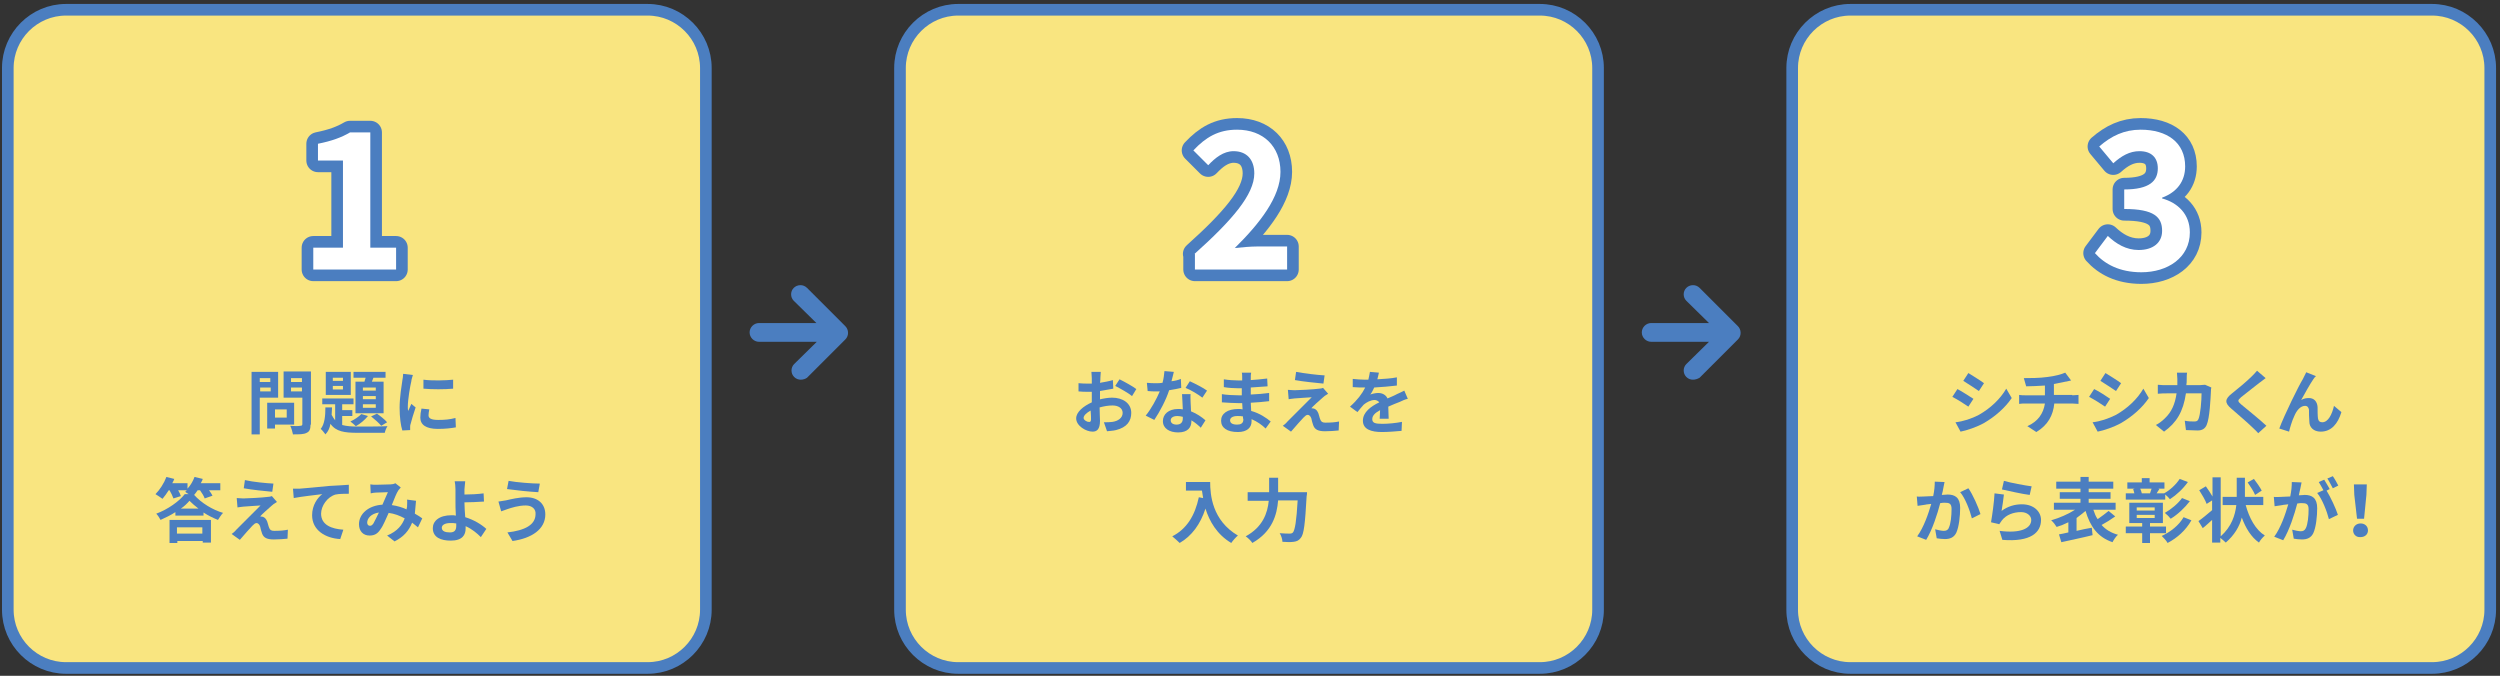 <?xml version="1.0" encoding="utf-8"?>
<!-- Generator: Adobe Illustrator 23.0.1, SVG Export Plug-In . SVG Version: 6.00 Build 0)  -->
<svg version="1.1" id="レイヤー_1" xmlns="http://www.w3.org/2000/svg" xmlns:xlink="http://www.w3.org/1999/xlink" x="0px"
	 y="0px" viewBox="0 0 640 173" style="enable-background:new 0 0 640 173;" xml:space="preserve">
<rect x="0" y="0" width="640" height="173" fill="#333333" stroke="none"/>
<style type="text/css">
	.st0{fill:#F9E580;}
	.st1{fill:none;stroke:#4B7EC0;stroke-width:2.976;stroke-miterlimit:10;}
	.st2{fill:#4B7EC0;}
	.st3{fill:none;stroke:#4B7EC0;stroke-width:2.976;stroke-linecap:round;stroke-linejoin:round;stroke-miterlimit:10;}
	.st4{fill:none;stroke:#4B7EC0;stroke-width:5.951;stroke-linecap:round;stroke-linejoin:round;stroke-miterlimit:10;}
	.st5{fill:#FFFFFF;}
</style>
<path class="st0" d="M181.2,155.6c0,8.2-6.7,14.9-14.9,14.9H17.4c-8.2,0-14.9-6.7-14.9-14.9V16.9C2.5,8.7,9.2,2,17.4,2h148.9
	c8.2,0,14.9,6.7,14.9,14.9V155.6z"/>
<path class="st1" d="M180.7,156.1c0,8.2-6.7,14.9-14.9,14.9H16.9c-8.2,0-14.9-6.7-14.9-14.9V17.4C2,9.2,8.7,2.5,16.9,2.5h148.9
	c8.2,0,14.9,6.7,14.9,14.9V156.1z"/>
<path class="st2" d="M205,97.2c-0.6,0-1.2-0.2-1.7-0.7c-0.9-0.9-0.9-2.4,0-3.3l5.8-5.7h-14.8c-1.3,0-2.4-1.1-2.4-2.4
	c0-1.3,1.1-2.4,2.4-2.4H209l-5.8-5.7c-0.9-0.9-0.9-2.4,0-3.3c0.4-0.4,1-0.7,1.7-0.7c0.6,0,1.2,0.2,1.7,0.7l9.8,9.8
	c0.4,0.4,0.7,1,0.7,1.7c0,0.6-0.2,1.2-0.7,1.7l-9.8,9.8C206.2,97,205.6,97.2,205,97.2"/>
<path class="st0" d="M409.6,155.6c0,8.2-6.7,14.9-14.9,14.9H245.8c-8.2,0-14.9-6.7-14.9-14.9V16.9c0-8.2,6.7-14.9,14.9-14.9h148.9
	c8.2,0,14.9,6.7,14.9,14.9V155.6z"/>
<path class="st1" d="M409.1,156.1c0,8.2-6.7,14.9-14.9,14.9H245.3c-8.2,0-14.9-6.7-14.9-14.9V17.4c0-8.2,6.7-14.9,14.9-14.9h148.9
	c8.2,0,14.9,6.7,14.9,14.9V156.1z"/>
<path class="st2" d="M433.4,97.2c-0.6,0-1.2-0.2-1.7-0.7c-0.9-0.9-0.9-2.4,0-3.3l5.8-5.7h-14.8c-1.3,0-2.4-1.1-2.4-2.4
	c0-1.3,1.1-2.4,2.4-2.4h14.8l-5.8-5.7c-0.9-0.9-0.9-2.4,0-3.3c0.4-0.4,1-0.7,1.7-0.7c0.6,0,1.2,0.2,1.7,0.7l9.8,9.8
	c0.4,0.4,0.7,1,0.7,1.7c0,0.6-0.2,1.2-0.7,1.7l-9.8,9.8C434.6,97,434,97.2,433.4,97.2"/>
<path class="st0" d="M638,155.6c0,8.2-6.7,14.9-14.9,14.9H474.2c-8.2,0-14.9-6.7-14.9-14.9V16.9C459.3,8.7,466,2,474.2,2h148.9
	c8.2,0,14.9,6.7,14.9,14.9V155.6z"/>
<path class="st1" d="M637.5,156.1c0,8.2-6.7,14.9-14.9,14.9H473.7c-8.2,0-14.9-6.7-14.9-14.9V17.4c0-8.2,6.7-14.9,14.9-14.9h148.9
	c8.2,0,14.9,6.7,14.9,14.9V156.1z"/>
<path class="st2" d="M66.5,101.9v9.3h-2.1v-16h6.8v6.6H66.5z M66.5,97.8h2.7v-1h-2.7V97.8z M69.3,99.2h-2.7v1h2.7V99.2z M70.4,108.7
	v1h-2v-6.6h6.9v5.6H70.4z M70.4,106.9h3v-2.1h-3V106.9z M79.5,108.7c0,1.2-0.3,1.8-1,2.1c-0.7,0.4-1.9,0.4-3.5,0.4
	c-0.1-0.6-0.4-1.6-0.7-2.2c1,0.1,2.3,0.1,2.6,0c0.3,0,0.5-0.1,0.5-0.4v-6.8h-4.8v-6.7h7V108.7z M74.5,97.8h2.8v-1h-2.8V97.8z
	 M77.3,99.2h-2.8v1h2.8V99.2z"/>
<path class="st2" d="M87.6,108.8c1.1,0.3,2.4,0.4,4,0.4c1.2,0,6.1,0,7.6-0.1c-0.3,0.4-0.6,1.2-0.7,1.7h-6.9c-3.4,0-5.6-0.3-7-2.3
	c-0.2,1.1-0.6,2-1.3,2.7c-0.3-0.4-0.8-1.1-1.2-1.4c1-1.2,1.2-3.3,1.2-5.5h1.7c0,0.7-0.1,1.3-0.1,1.9c0.3,0.6,0.6,1,0.9,1.4v-4.1
	h-3.3v-1.5h8v1.5h-2.9v1.5h2.6v1.5h-2.6V108.8z M89.8,101.1h-6.4v-5.9h6.4V101.1z M87.8,96.7h-2.6v0.8h2.6V96.7z M87.8,98.8h-2.6
	v0.9h2.6V98.8z M94.2,106.5c-0.8,1-2,2-3.1,2.6c-0.3-0.3-1-0.9-1.4-1.2c1.1-0.5,2.1-1.2,2.8-1.9L94.2,106.5z M93.3,97.7
	c0.1-0.3,0.2-0.6,0.3-1h-3.1v-1.5h8.2v1.5h-3.1l-0.4,1h3v8.1H91v-8.1H93.3z M96.2,99.2h-3.3v0.8h3.3V99.2z M96.2,101.4h-3.3v0.8h3.3
	V101.4z M96.2,103.5h-3.3v0.9h3.3V103.5z M96.5,105.9c0.9,0.6,2.1,1.6,2.6,2.2l-1.5,0.9c-0.6-0.7-1.7-1.7-2.6-2.4L96.5,105.9z"/>
<path class="st2" d="M105.7,96c-0.1,0.4-0.4,1.2-0.4,1.6c-0.3,1.2-0.9,4.7-0.9,6.5c0,0.3,0,0.8,0.1,1.1c0.3-0.6,0.5-1.2,0.8-1.8
	l1.1,0.9c-0.5,1.5-1.1,3.4-1.3,4.3c-0.1,0.2-0.1,0.6-0.1,0.8c0,0.2,0,0.5,0,0.7l-2,0.1c-0.4-1.2-0.7-3.4-0.7-5.8
	c0-2.7,0.5-5.6,0.7-7c0.1-0.5,0.2-1.2,0.2-1.7L105.7,96z M109.9,104.8c-0.1,0.6-0.2,1-0.2,1.5c0,0.8,0.7,1.2,2.5,1.2
	c1.6,0,2.9-0.1,4.4-0.5l0.1,2.4c-1.1,0.2-2.6,0.4-4.6,0.4c-3.1,0-4.5-1.1-4.5-2.9c0-0.7,0.1-1.5,0.3-2.3L109.9,104.8z M116,97.2v2.3
	c-2.2,0.2-5.4,0.2-7.6,0l0-2.3C110.6,97.5,114.1,97.4,116,97.2"/>
<path class="st2" d="M50.6,125.5c-0.3,0.4-0.6,0.9-0.9,1.2c1.9,2.1,4.7,3.8,7.4,4.6c-0.5,0.5-0.9,1.2-1.3,1.8
	c-1.2-0.5-2.5-1.1-3.7-1.9v0.8h-7.2v-0.9c-1.2,0.8-2.5,1.4-3.8,2c-0.2-0.4-0.7-1.2-1.1-1.6c3-1.1,5.9-3.2,7.3-5h1
	c-0.3-0.2-0.7-0.4-0.9-0.6c0.1-0.1,0.3-0.2,0.4-0.4h-2.2c0.3,0.5,0.6,1.1,0.7,1.5l-1.9,0.6c-0.2-0.6-0.6-1.4-1-2.1h-0.2
	c-0.5,0.8-1.1,1.6-1.6,2.2c-0.4-0.3-1.3-0.9-1.8-1.2c1.1-1.1,2.2-2.8,2.8-4.4l2,0.5c-0.1,0.4-0.3,0.7-0.5,1.1h3.9v1.4
	c0.8-0.9,1.4-1.9,1.8-3l2.1,0.5c-0.1,0.4-0.3,0.7-0.5,1.1h5v1.8h-2.9c0.4,0.5,0.7,1,0.9,1.4l-2,0.7c-0.2-0.6-0.7-1.4-1.2-2.1H50.6z
	 M43.3,133.1H54v5.8h-2.1v-0.4h-6.5v0.5h-2V133.1z M45.3,136.6h6.5V135h-6.5V136.6z M50.8,130.2c-0.9-0.7-1.7-1.4-2.3-2
	c-0.6,0.7-1.3,1.4-2.2,2H50.8z"/>
<path class="st2" d="M69.5,129.5c-0.8,0.7-2.5,2.2-2.9,2.7c0.2,0,0.5,0.1,0.7,0.1c0.5,0.2,0.8,0.5,1.1,1.2c0.2,0.5,0.3,1.2,0.5,1.6
	c0.2,0.6,0.6,0.8,1.3,0.8c1.4,0,2.6-0.1,3.5-0.3l-0.1,2.3c-0.7,0.1-2.6,0.2-3.5,0.2c-1.7,0-2.6-0.4-3-1.5c-0.2-0.5-0.4-1.3-0.5-1.8
	c-0.2-0.6-0.6-0.9-0.9-0.9c-0.4,0-0.7,0.3-1.1,0.7c-0.6,0.6-1.9,2.1-3.2,3.6l-2.1-1.5c0.3-0.2,0.8-0.6,1.2-1.1
	c0.9-0.9,4.5-4.5,6.2-6.2c-1.3,0.1-3.4,0.2-4.4,0.3c-0.6,0.1-1.1,0.1-1.5,0.2l-0.2-2.4c0.4,0,1.1,0.1,1.7,0.1c0.8,0,4.9-0.2,6.3-0.4
	c0.3,0,0.8-0.1,1-0.2l1.3,1.5C70.2,128.9,69.8,129.2,69.5,129.5 M70,123.8l-0.3,2.1c-1.9-0.2-5.2-0.5-7.3-0.9l0.3-2.1
	C64.8,123.4,68.2,123.7,70,123.8"/>
<path class="st2" d="M76.7,125.1c1.5-0.1,4.4-0.4,7.6-0.7c1.8-0.1,3.8-0.2,5-0.3l0,2.3c-0.9,0-2.5,0-3.4,0.2
	c-2.1,0.6-3.7,2.9-3.7,4.9c0,2.9,2.7,3.9,5.7,4.1l-0.8,2.4c-3.7-0.2-7.2-2.2-7.2-6.1c0-2.6,1.4-4.5,2.6-5.4c-1.5,0.2-5.3,0.6-7.3,1
	l-0.2-2.4C75.7,125.1,76.4,125.1,76.7,125.1"/>
<path class="st2" d="M107,135c-0.5-0.4-1-0.8-1.5-1.2c-0.8,2-2.1,3.6-4.5,4.8l-1.9-1.5c2.7-1.1,3.9-2.8,4.5-4.4
	c-1.3-0.7-2.6-1.2-4.1-1.4c-0.7,1.5-1.4,3.3-2.1,4.2c-0.7,1.1-1.5,1.6-2.8,1.6c-1.6,0-2.7-1.1-2.7-2.9c0-2.7,2.5-4.8,6-5
	c0.5-1.1,1-2.3,1.4-3.2c-0.7,0-2.2,0.1-3,0.1c-0.4,0-1,0.1-1.4,0.2l-0.1-2.3c0.5,0.1,1.1,0.1,1.5,0.1c1,0,2.9-0.1,3.7-0.1
	c0.4,0,0.9-0.1,1.2-0.3l1.4,1.1c-0.3,0.3-0.4,0.5-0.6,0.7c-0.5,0.7-1.1,2.3-1.7,3.8c1.4,0.2,2.7,0.6,3.8,1.1c0-0.2,0-0.4,0.1-0.6
	c0-0.7,0.1-1.4,0-1.9l2.3,0.3c-0.1,1.2-0.2,2.3-0.3,3.3c0.7,0.4,1.4,0.8,1.9,1.2L107,135z M97,131.2c-2,0.3-3,1.5-3,2.6
	c0,0.5,0.3,0.8,0.7,0.8c0.4,0,0.6-0.2,0.9-0.6C96,133.3,96.5,132.2,97,131.2"/>
<path class="st2" d="M123.1,137.5c-1-1-2.3-2.1-3.9-2.8c0,0.2,0,0.4,0,0.6c0,1.6-0.8,3.1-3.8,3.1c-2.5,0-4.6-0.8-4.6-3.2
	c0-1.8,1.6-3.3,4.8-3.3c0.4,0,0.7,0,1.1,0.1c-0.1-1.4-0.1-2.9-0.1-3.8c0-1.1,0-2.1,0-2.9c0-0.9-0.1-1.6-0.2-2.1h2.7
	c-0.1,0.5-0.1,1.4-0.2,2.1v1.3c1.4,0,3.5-0.1,4.9-0.3l0.1,2.1c-1.5,0.1-3.6,0.2-5,0.2c0,1.1,0.1,2.5,0.2,3.8c2.3,0.7,4.2,1.9,5.4,3
	L123.1,137.5z M116.8,134c-0.5-0.1-1-0.1-1.5-0.1c-1.4,0-2.2,0.5-2.2,1.2c0,0.9,0.9,1.2,2.1,1.2c1.1,0,1.6-0.5,1.6-1.7
	C116.8,134.4,116.8,134.2,116.8,134"/>
<path class="st2" d="M134.6,129.4c-1.9,0-3.7,0.6-4.6,0.9c-0.5,0.2-1.2,0.4-1.7,0.6l-0.7-2.5c0.6-0.1,1.4-0.2,1.9-0.3
	c1.3-0.3,3.3-0.8,5.3-0.8c2.8,0,4.8,1.6,4.8,4.4c0,3.8-3.5,6.1-8.4,6.8l-1.3-2.2c4.4-0.5,7.2-1.9,7.2-4.7
	C137.2,130.4,136.3,129.4,134.6,129.4 M138.2,123.8l-0.4,2.2c-2.1-0.1-5.9-0.5-8-0.8l0.4-2.1C132.3,123.5,136.3,123.8,138.2,123.8"
	/>
<path class="st2" d="M281.3,102.3c1.2-0.3,2.4-0.5,3.4-0.5c2.7,0,4.9,1.4,4.9,3.9c0,2.1-1.1,3.7-3.9,4.4c-0.8,0.2-1.6,0.2-2.3,0.3
	l-0.8-2.3c0.8,0,1.6,0,2.2-0.1c1.4-0.2,2.6-1,2.6-2.3c0-1.2-1.1-1.9-2.6-1.9c-1.1,0-2.2,0.2-3.3,0.5c0,1.4,0.1,2.8,0.1,3.4
	c0,2.2-0.8,2.8-1.9,2.8c-1.7,0-4.2-1.5-4.2-3.4c0-1.6,1.8-3.1,4-4.1c0-0.4,0-0.8,0-1.2v-1.5c-0.3,0-0.7,0-0.9,0
	c-0.8,0-1.7,0-2.5-0.1l0-2.1c1,0.1,1.8,0.1,2.4,0.1c0.3,0,0.7,0,1,0c0-0.6,0-1.1,0-1.4c0-0.4-0.1-1.2-0.1-1.6h2.4
	c0,0.3-0.1,1.1-0.1,1.5c0,0.4,0,0.8-0.1,1.3c1.2-0.2,2.3-0.4,3.3-0.7l0.1,2.2c-1,0.2-2.2,0.4-3.4,0.6c0,0.5,0,1.1,0,1.6V102.3z
	 M279.3,107.3c0-0.4,0-1.2-0.1-2.2c-1.1,0.6-1.8,1.3-1.8,1.9c0,0.5,0.8,1,1.3,1C279.1,108.1,279.3,107.9,279.3,107.3 M286.6,97.1
	c1.4,0.7,3.4,1.8,4.3,2.5l-1.1,1.8c-0.8-0.7-3.1-2-4.3-2.6L286.6,97.1z"/>
<path class="st2" d="M302.4,99.3c-0.8,0.2-1.9,0.4-3.1,0.6c-0.8,2.5-2.4,5.5-3.8,7.6l-2.2-1.1c1.4-1.7,2.8-4.3,3.6-6.2
	c-0.3,0-0.6,0-0.9,0c-0.7,0-1.4,0-2.2-0.1l-0.2-2.1c0.8,0.1,1.7,0.1,2.4,0.1c0.5,0,1.1,0,1.6-0.1c0.3-1,0.4-2.1,0.5-3l2.4,0.2
	c-0.1,0.6-0.4,1.5-0.6,2.4c0.9-0.1,1.7-0.3,2.4-0.6L302.4,99.3z M304.8,100.8c-0.1,0.7,0,1.5,0,2.3c0,0.5,0.1,1.4,0.1,2.2
	c1.5,0.6,2.8,1.5,3.7,2.3l-1.2,1.9c-0.6-0.6-1.4-1.3-2.4-1.9v0.2c0,1.6-0.9,2.9-3.4,2.9c-2.2,0-3.9-1-3.9-2.9c0-1.7,1.4-3.1,3.9-3.1
	c0.4,0,0.8,0,1.2,0.1c-0.1-1.3-0.1-2.9-0.2-3.9H304.8z M302.8,106.7c-0.5-0.1-0.9-0.2-1.4-0.2c-1,0-1.7,0.4-1.7,1.1
	c0,0.7,0.6,1.1,1.5,1.1c1.2,0,1.6-0.7,1.6-1.6V106.7z M307.8,101.8c-1-0.8-3-2-4.3-2.5l1.1-1.7c1.3,0.6,3.5,1.7,4.4,2.4L307.8,101.8
	z"/>
<path class="st2" d="M324,109.7c-0.9-0.9-2.2-1.8-3.6-2.4c0,0.2,0,0.4,0,0.6c0,1.5-1.1,2.7-3.5,2.7c-2.8,0-4.3-1.1-4.3-2.9
	c0-1.8,1.6-3,4.4-3c0.4,0,0.7,0,1.1,0.1c0-0.5-0.1-1.1-0.1-1.6h-0.9c-1,0-3.1-0.1-4.3-0.2l0-2.1c1,0.2,3.3,0.3,4.3,0.3h0.8v-1.8
	h-0.8c-1.1,0-2.8-0.1-3.8-0.3l0-2c1.1,0.2,2.8,0.3,3.8,0.3h0.9v-0.8c0-0.3,0-0.9-0.1-1.2h2.4c-0.1,0.4-0.1,0.8-0.1,1.2l0,0.7
	c1.4-0.1,2.7-0.2,4.2-0.4l0.1,2c-1.2,0.1-2.6,0.2-4.3,0.3l0,1.8c1.8-0.1,3.3-0.2,4.7-0.4v2.1c-1.6,0.2-3,0.3-4.7,0.4
	c0,0.7,0.1,1.4,0.1,2.1c2.2,0.6,3.9,1.8,5,2.7L324,109.7z M318.2,106.6c-0.5-0.1-0.9-0.1-1.4-0.1c-1.3,0-1.9,0.5-1.9,1.1
	c0,0.7,0.6,1.1,1.8,1.1c0.9,0,1.6-0.3,1.6-1.3C318.2,107.1,318.2,106.9,318.2,106.6"/>
<path class="st2" d="M338.6,101.8c-0.8,0.7-2.5,2.2-2.9,2.7c0.2,0,0.5,0.1,0.7,0.1c0.5,0.2,0.8,0.5,1.1,1.2c0.2,0.5,0.3,1.2,0.5,1.6
	c0.2,0.6,0.6,0.8,1.3,0.8c1.4,0,2.6-0.1,3.5-0.3l-0.1,2.3c-0.7,0.1-2.6,0.2-3.5,0.2c-1.7,0-2.6-0.4-3-1.5c-0.2-0.5-0.4-1.3-0.5-1.8
	c-0.2-0.6-0.6-0.9-0.9-0.9c-0.4,0-0.7,0.3-1.1,0.7c-0.6,0.6-1.9,2.1-3.2,3.6l-2.1-1.5c0.3-0.2,0.8-0.6,1.2-1.1
	c0.9-0.9,4.5-4.5,6.2-6.2c-1.3,0.1-3.4,0.2-4.4,0.3c-0.6,0.1-1.1,0.1-1.5,0.2l-0.2-2.4c0.4,0,1.1,0.1,1.7,0.1c0.8,0,4.9-0.2,6.3-0.4
	c0.3,0,0.8-0.1,1-0.2l1.3,1.5C339.3,101.2,338.9,101.5,338.6,101.8 M339.1,96.1l-0.3,2.1c-1.9-0.2-5.2-0.5-7.3-0.9l0.3-2.1
	C333.9,95.6,337.3,96,339.1,96.1"/>
<path class="st2" d="M353.2,107.1c0-0.5,0.1-1.3,0.1-2.1c-1.3,0.7-2,1.4-2,2.3c0,1,0.8,1.2,2.6,1.2c1.5,0,3.5-0.2,5-0.5l-0.1,2.3
	c-1.2,0.1-3.3,0.3-5,0.3c-2.8,0-4.9-0.7-4.9-2.9c0-2.2,2.1-3.7,4.2-4.7c-0.3-0.4-0.8-0.6-1.2-0.6c-1,0-2.1,0.6-2.8,1.2
	c-0.5,0.5-1,1.2-1.6,1.9l-1.9-1.4c1.9-1.7,3.1-3.3,3.9-4.9h-0.2c-0.7,0-2,0-3-0.1V97c0.9,0.1,2.2,0.2,3.1,0.2h0.9
	c0.2-0.8,0.3-1.5,0.4-2l2.3,0.2c-0.1,0.4-0.2,1-0.4,1.7c1.7-0.1,3.5-0.2,5-0.5l0,2.1c-1.7,0.2-3.9,0.4-5.8,0.5
	c-0.3,0.6-0.6,1.3-1,1.8c0.5-0.2,1.4-0.4,2-0.4c1.1,0,2,0.5,2.4,1.4c0.9-0.4,1.7-0.7,2.4-1.1c0.7-0.3,1.3-0.6,1.9-0.9l0.9,2.1
	c-0.6,0.1-1.5,0.5-2.1,0.8c-0.8,0.3-1.8,0.7-2.9,1.2c0,1,0.1,2.3,0.1,3.1H353.2z"/>
<path class="st2" d="M309.8,123.3c0,3.4,0.5,9.9,7.1,13.8c-0.5,0.4-1.3,1.3-1.7,1.9c-3.7-2.2-5.6-5.6-6.6-8.8c-1.3,4-3.5,7-6.6,8.8
	c-0.4-0.4-1.4-1.3-1.9-1.7c3.7-1.9,5.8-5.3,6.8-10l1.1,0.2c-0.1-0.7-0.2-1.3-0.3-1.9h-4.1v-2.2H309.8z"/>
<path class="st2" d="M334.6,126c0,0,0,0.7-0.1,1c-0.4,7.1-0.7,9.8-1.5,10.7c-0.5,0.7-1.1,0.9-1.8,1c-0.7,0.1-1.8,0.1-2.9,0
	c0-0.6-0.3-1.6-0.7-2.2c1.1,0.1,2.2,0.1,2.6,0.1c0.4,0,0.6-0.1,0.8-0.3c0.5-0.6,0.9-2.9,1.2-8.2h-5c-0.3,3.7-1.5,8-6.6,10.9
	c-0.3-0.5-1.1-1.3-1.7-1.7c4.4-2.4,5.6-6,5.9-9.1h-5.4V126h5.5v-3.7h2.3v3.7H334.6z"/>
<path class="st2" d="M505.2,102.1l-1.3,2c-1-0.7-2.9-1.9-4.1-2.5l1.3-2C502.3,100.2,504.2,101.5,505.2,102.1 M506.6,106.2
	c3-1.7,5.5-4.1,7-6.7l1.4,2.4c-1.7,2.5-4.2,4.7-7.1,6.4c-1.8,1-4.4,1.9-6,2.2l-1.3-2.4C502.5,107.9,504.7,107.2,506.6,106.2
	 M507.9,98.1l-1.3,2c-1-0.7-2.9-1.9-4-2.6l1.3-2C505,96.2,507,97.4,507.9,98.1"/>
<path class="st2" d="M530.5,101.2c0.4,0,1.2-0.1,1.6-0.1v2.3c-0.5,0-1.1-0.1-1.6-0.1h-4.6c-0.3,3-1.6,5.5-4.6,7.3l-2.3-1.5
	c2.7-1.2,4.1-3.2,4.5-5.8h-4.9c-0.6,0-1.2,0-1.7,0.1v-2.3c0.5,0.1,1.1,0.1,1.6,0.1h5v-2.5c-1.7,0.1-3.6,0.2-4.8,0.2l-0.6-2.1
	c1.4,0,4.1,0,6.1-0.3c1.8-0.2,3.6-0.7,4.5-1.1l1.5,2c-0.6,0.1-1.1,0.3-1.4,0.3c-0.9,0.2-1.9,0.4-3,0.6v2.8H530.5z"/>
<path class="st2" d="M540.2,102.1l-1.3,2c-1-0.7-2.9-1.9-4.1-2.5l1.3-2C537.4,100.2,539.3,101.5,540.2,102.1 M541.7,106.2
	c3-1.7,5.5-4.1,7-6.7l1.4,2.4c-1.7,2.5-4.2,4.7-7.1,6.4c-1.8,1-4.4,1.9-6,2.2l-1.3-2.4C537.6,107.9,539.7,107.2,541.7,106.2
	 M543,98.1l-1.3,2c-1-0.7-2.9-1.9-4-2.6l1.3-2C540.1,96.2,542.1,97.4,543,98.1"/>
<path class="st2" d="M566.1,99.2c-0.1,0.3-0.1,0.7-0.1,0.9c-0.1,1.9-0.3,6.9-1.1,8.7c-0.4,0.9-1.1,1.4-2.3,1.4c-1,0-2.1-0.1-3-0.1
	l-0.3-2.4c0.9,0.2,1.8,0.2,2.5,0.2c0.6,0,0.8-0.2,1-0.6c0.5-1.1,0.8-4.7,0.8-6.6h-4c-0.7,4.7-2.4,7.5-5.6,9.8l-2.1-1.7
	c0.8-0.4,1.6-1,2.3-1.7c1.7-1.6,2.6-3.6,3-6.4h-2.4c-0.6,0-1.6,0-2.4,0.1v-2.3c0.8,0.1,1.7,0.1,2.4,0.1h2.6c0-0.5,0-1,0-1.6
	c0-0.4-0.1-1.2-0.1-1.6h2.6c-0.1,0.4-0.1,1.2-0.1,1.6c0,0.6,0,1.1-0.1,1.6h3.4c0.4,0,0.9-0.1,1.4-0.1L566.1,99.2z"/>
<path class="st2" d="M580,96.8c-0.6,0.4-1.1,0.9-1.6,1.2c-1.1,0.9-3.5,2.7-4.7,3.7c-0.9,0.8-0.9,1,0,1.8c1.3,1.1,4.7,3.8,6.5,5.5
	l-2.1,1.9c-0.5-0.6-1.1-1.1-1.6-1.6c-1-1-3.7-3.3-5.3-4.7c-1.8-1.5-1.6-2.5,0.2-3.9c1.4-1.1,3.8-3.1,5-4.3c0.5-0.5,1.1-1.1,1.4-1.5
	L580,96.8z"/>
<path class="st2" d="M592.2,97.1c-0.9,1.3-2.2,3.7-3.1,5.3c0.7-0.4,1.3-0.5,2-0.5c1.3,0,2.1,0.9,2.2,2.3c0,0.8,0,2.2,0.1,2.9
	c0.1,0.7,0.5,1,1.1,1c1.5,0,2.5-2,3-4.2l1.9,1.6c-0.9,3-2.6,5-5.3,5c-1.9,0-2.9-1.2-2.9-2.5c-0.1-0.9-0.1-2.4-0.1-3.1
	c-0.1-0.6-0.4-1-1-1c-1.2,0-2.2,1.2-2.8,2.7c-0.5,1-1.1,3-1.3,3.9l-2.5-0.8c1.3-3.5,5-11,6-12.6c0.2-0.5,0.6-1.1,0.9-1.8l2.5,1
	C592.6,96.5,592.4,96.8,592.2,97.1"/>
<path class="st2" d="M497.8,123.4c-0.1,0.5-0.2,1-0.3,1.5c-0.1,0.5-0.2,1.2-0.4,1.8c0.6,0,1.1-0.1,1.5-0.1c1.9,0,3.2,0.8,3.2,3.4
	c0,2.1-0.3,4.9-1,6.4c-0.6,1.2-1.6,1.6-2.9,1.6c-0.7,0-1.5-0.1-2.1-0.2l-0.4-2.3c0.7,0.2,1.7,0.4,2.2,0.4c0.6,0,1.1-0.2,1.3-0.8
	c0.5-1,0.7-3.1,0.7-4.8c0-1.4-0.6-1.6-1.7-1.6c-0.3,0-0.7,0-1.2,0.1c-0.7,2.7-2,6.8-3.6,9.4l-2.3-0.9c1.7-2.3,2.9-5.9,3.6-8.3
	c-0.6,0.1-1.2,0.1-1.5,0.2c-0.5,0.1-1.4,0.2-2,0.3l-0.2-2.4c0.6,0.1,1.2,0,1.9,0c0.6,0,1.4-0.1,2.3-0.1c0.3-1.4,0.4-2.6,0.4-3.7
	L497.8,123.4z M503.9,125c1.1,1.5,2.6,4.9,3.1,6.6l-2.2,1.1c-0.5-2-1.7-5.2-3-6.7L503.9,125z"/>
<path class="st2" d="M512.4,130.8c1.6-1.2,3.4-1.7,5.2-1.7c3.1,0,4.9,1.9,4.9,4c0,3.2-2.6,5.7-9.9,5.1l-0.7-2.3
	c5.3,0.7,8.1-0.6,8.1-2.8c0-1.1-1.1-2-2.6-2c-2,0-3.8,0.7-4.9,2.1c-0.3,0.4-0.5,0.7-0.7,1l-2.1-0.5c0.3-1.7,0.8-5.2,0.9-7.4l2.4,0.3
	C512.9,127.6,512.6,129.7,512.4,130.8 M513,123.1c1.7,0.5,5.5,1.2,7.1,1.4l-0.5,2.2c-1.8-0.2-5.7-1.1-7.1-1.4L513,123.1z"/>
<path class="st2" d="M541.5,132.2c-1.1,0.8-2.4,1.6-3.5,2.2c1.1,1.2,2.4,2,4.2,2.5c-0.5,0.4-1.1,1.3-1.4,1.9c-3.8-1.3-5.7-4-6.9-8
	c-0.7,0.6-1.5,1.2-2.3,1.8v3.3c1.3-0.3,2.6-0.6,3.9-0.8l0.2,1.9c-2.8,0.7-5.8,1.3-8,1.8l-0.6-2c0.7-0.1,1.5-0.3,2.4-0.5v-2.6
	c-1,0.5-2,0.9-3,1.2c-0.3-0.5-0.9-1.3-1.4-1.7c2.1-0.6,4.4-1.6,6.1-2.7h-5.4v-1.8h6.8v-1h-5.3v-1.7h5.3v-0.9h-6.2v-1.8h6.2v-1.2h2.1
	v1.2h6.3v1.8h-6.3v0.9h5.6v1.7h-5.6v1h6.9v1.8h-5.7c0.3,0.9,0.6,1.7,1.1,2.4c1-0.7,2.1-1.5,2.8-2.1L541.5,132.2z"/>
<path class="st2" d="M550.4,136.5v2.5h-2v-2.5h-4.2v-1.7h4.2v-0.9h-3.3v-5.2h8.6v5.2h-3.3v0.9h4.1v1.7H550.4z M554.4,127.9h-10.2
	v-1.6h2.2c-0.1-0.4-0.2-0.8-0.3-1.1l0.4-0.1h-1.9v-1.6h3.7v-1.1h2v1.1h3.8v1.6h-1.6l0.3,0.1c-0.3,0.4-0.5,0.8-0.7,1.1h1.9
	c1.5-0.8,3.1-2.3,4-3.7l2.1,0.8c-1.2,1.7-2.9,3.3-4.6,4.4c-0.3-0.4-0.7-0.8-1.2-1.2V127.9z M547,130.7h4.6v-0.8H547V130.7z
	 M547,132.6h4.6v-0.8H547V132.6z M547.9,125.1c0.2,0.4,0.3,0.8,0.4,1.2l-0.2,0h2.4l-0.1,0c0.1-0.4,0.3-0.8,0.4-1.2H547.9z
	 M561,133.2c-1.4,2.5-3.6,4.5-6.1,5.8c-0.3-0.6-1-1.3-1.5-1.8c2.2-1,4.4-2.7,5.6-4.8L561,133.2z M560.6,128.3
	c-1.3,1.7-3.1,3.4-4.9,4.5c-0.4-0.5-1-1.1-1.5-1.5c1.6-0.9,3.4-2.4,4.4-3.8L560.6,128.3z"/>
<path class="st2" d="M574.9,129.3c0.9,3.3,2.5,6.3,4.9,7.8c-0.5,0.4-1.2,1.2-1.5,1.8c-2-1.4-3.4-3.7-4.4-6.4
	c-0.6,2.3-1.9,4.5-4.1,6.4c-0.4-0.4-0.9-0.8-1.4-1.2v1.2h-2.1v-5.8c-0.8,0.7-1.6,1.5-2.4,2.1l-1.1-1.8c0.9-0.6,2.2-1.7,3.5-2.8v-2.5
	l-1.4,0.9c-0.3-0.9-1.2-2.4-1.9-3.5l1.7-1c0.6,0.8,1.2,1.8,1.7,2.6v-4.9h2.1v15.1c2.8-2.5,3.7-5.4,4-8h-3.5v-2.1h3.6v-0.4v-4.5h2.1
	v4.5v0.4h4.7v2.1H574.9z M577.3,126.7c-0.3-0.8-1.2-2.2-1.9-3.2l1.6-0.9c0.7,0.9,1.6,2.2,2,3L577.3,126.7z"/>
<path class="st2" d="M589.2,123.5c-0.1,0.5-0.2,1-0.3,1.5c-0.1,0.5-0.3,1.2-0.4,1.8c0.6,0,1.1-0.1,1.5-0.1c1.9,0,3.2,0.8,3.2,3.4
	c0,2.1-0.3,4.9-1,6.4c-0.6,1.2-1.6,1.6-2.9,1.6c-0.7,0-1.5-0.1-2.1-0.2l-0.4-2.3c0.7,0.2,1.7,0.4,2.2,0.4c0.6,0,1-0.2,1.3-0.8
	c0.5-1,0.7-3.1,0.7-4.8c0-1.4-0.6-1.6-1.7-1.6c-0.3,0-0.7,0-1.2,0.1c-0.7,2.7-2,6.8-3.6,9.4l-2.3-0.9c1.7-2.3,2.9-5.9,3.6-8.3
	c-0.6,0.1-1.2,0.1-1.5,0.2c-0.5,0.1-1.4,0.2-2,0.3l-0.2-2.4c0.6,0.1,1.2,0,1.9,0c0.6,0,1.4-0.1,2.3-0.1c0.3-1.4,0.4-2.6,0.4-3.7
	L589.2,123.5z M595.6,125.6c1,1.6,2.4,4.6,2.9,6.2l-2.3,1.1c-0.5-2-1.7-5.1-3-6.7l1.6-0.7c-0.4-0.7-0.8-1.5-1.2-2.1l1.4-0.6
	c0.4,0.7,1.1,1.8,1.4,2.4L595.6,125.6z M597.2,125c-0.4-0.7-0.9-1.8-1.4-2.5l1.4-0.6c0.5,0.7,1.1,1.8,1.4,2.4L597.2,125z"/>
<path class="st2" d="M602.4,135.8c0-1,0.8-1.8,1.9-1.8c1.1,0,1.9,0.7,1.9,1.8c0,1-0.8,1.7-1.9,1.7
	C603.2,137.6,602.4,136.8,602.4,135.8 M602.7,126.7l-0.1-2.7h3.3l-0.1,2.7l-0.6,6.1h-1.8L602.7,126.7z"/>
<path class="st0" d="M305.8,65c9.6-8.6,15.3-15.2,15.3-20.6c0-3.6-2-5.7-5.3-5.7c-2.6,0-4.7,1.7-6.5,3.6l-3.8-3.8
	c3.2-3.4,6.4-5.3,11.2-5.3c6.7,0,11.1,4.3,11.1,10.8c0,6.4-5.3,13.2-11.7,19.5c1.8-0.2,4.1-0.4,5.7-0.4h7.7V69h-23.6V65z"/>
<path class="st3" d="M305.8,65c9.6-8.6,15.3-15.2,15.3-20.6c0-3.6-2-5.7-5.3-5.7c-2.6,0-4.7,1.7-6.5,3.6l-3.8-3.8
	c3.2-3.4,6.4-5.3,11.2-5.3c6.7,0,11.1,4.3,11.1,10.8c0,6.4-5.3,13.2-11.7,19.5c1.8-0.2,4.1-0.4,5.7-0.4h7.7V69h-23.6V65z"/>
<path class="st4" d="M305.8,65c9.6-8.6,15.3-15.2,15.3-20.6c0-3.6-2-5.7-5.3-5.7c-2.6,0-4.7,1.7-6.5,3.6l-3.8-3.8
	c3.2-3.4,6.4-5.3,11.2-5.3c6.7,0,11.1,4.3,11.1,10.8c0,6.4-5.3,13.2-11.7,19.5c1.8-0.2,4.1-0.4,5.7-0.4h7.7V69h-23.6V65z"/>
<path class="st5" d="M305.8,65c9.6-8.6,15.3-15.2,15.3-20.6c0-3.6-2-5.7-5.3-5.7c-2.6,0-4.7,1.7-6.5,3.6l-3.8-3.8
	c3.2-3.4,6.4-5.3,11.2-5.3c6.7,0,11.1,4.3,11.1,10.8c0,6.4-5.3,13.2-11.7,19.5c1.8-0.2,4.1-0.4,5.7-0.4h7.7V69h-23.6V65z"/>
<path class="st0" d="M80.2,63.4h7.6V41.1h-6.4v-4.3c3.5-0.7,6-1.6,8.2-2.9h5.2v29.5h6.6V69H80.2V63.4z"/>
<path class="st3" d="M80.2,63.4h7.6V41.1h-6.4v-4.3c3.5-0.7,6-1.6,8.2-2.9h5.2v29.5h6.6V69H80.2V63.4z"/>
<path class="st4" d="M80.2,63.4h7.6V41.1h-6.4v-4.3c3.5-0.7,6-1.6,8.2-2.9h5.2v29.5h6.6V69H80.2V63.4z"/>
<path class="st5" d="M80.2,63.4h7.6V41.1h-6.4v-4.3c3.5-0.7,6-1.6,8.2-2.9h5.2v29.5h6.6V69H80.2V63.4z"/>
<path class="st0" d="M536.3,64.8l3.3-4.4c2.1,2,4.7,3.6,7.9,3.6c3.6,0,6-1.8,6-4.9c0-3.5-2-5.6-9.7-5.6v-5c6.5,0,8.6-2.2,8.6-5.4
	c0-2.8-1.7-4.4-4.7-4.4c-2.5,0-4.6,1.2-6.7,3.1l-3.6-4.3c3.1-2.7,6.4-4.3,10.6-4.3c6.8,0,11.4,3.3,11.4,9.4c0,3.8-2.1,6.6-5.9,8v0.2
	c4,1.1,7.1,4,7.1,8.7c0,6.5-5.7,10.2-12.4,10.2C542.6,69.7,538.8,67.6,536.3,64.8"/>
<path class="st3" d="M536.3,64.8l3.3-4.4c2.1,2,4.7,3.6,7.9,3.6c3.6,0,6-1.8,6-4.9c0-3.5-2-5.6-9.7-5.6v-5c6.5,0,8.6-2.2,8.6-5.4
	c0-2.8-1.7-4.4-4.7-4.4c-2.5,0-4.6,1.2-6.7,3.1l-3.6-4.3c3.1-2.7,6.4-4.3,10.6-4.3c6.8,0,11.4,3.3,11.4,9.4c0,3.8-2.1,6.6-5.9,8v0.2
	c4,1.1,7.1,4,7.1,8.7c0,6.5-5.7,10.2-12.4,10.2C542.6,69.7,538.8,67.6,536.3,64.8z"/>
<path class="st4" d="M536.3,64.8l3.3-4.4c2.1,2,4.7,3.6,7.9,3.6c3.6,0,6-1.8,6-4.9c0-3.5-2-5.6-9.7-5.6v-5c6.5,0,8.6-2.2,8.6-5.4
	c0-2.8-1.7-4.4-4.7-4.4c-2.5,0-4.6,1.2-6.7,3.1l-3.6-4.3c3.1-2.7,6.4-4.3,10.6-4.3c6.8,0,11.4,3.3,11.4,9.4c0,3.8-2.1,6.6-5.9,8v0.2
	c4,1.1,7.1,4,7.1,8.7c0,6.5-5.7,10.2-12.4,10.2C542.6,69.7,538.8,67.6,536.3,64.8z"/>
<path class="st5" d="M536.3,64.8l3.3-4.4c2.1,2,4.7,3.6,7.9,3.6c3.6,0,6-1.8,6-4.9c0-3.5-2-5.6-9.7-5.6v-5c6.5,0,8.6-2.2,8.6-5.4
	c0-2.8-1.7-4.4-4.7-4.4c-2.5,0-4.6,1.2-6.7,3.1l-3.6-4.3c3.1-2.7,6.4-4.3,10.6-4.3c6.8,0,11.4,3.3,11.4,9.4c0,3.8-2.1,6.6-5.9,8v0.2
	c4,1.1,7.1,4,7.1,8.7c0,6.5-5.7,10.2-12.4,10.2C542.6,69.7,538.8,67.6,536.3,64.8"/>
</svg>
